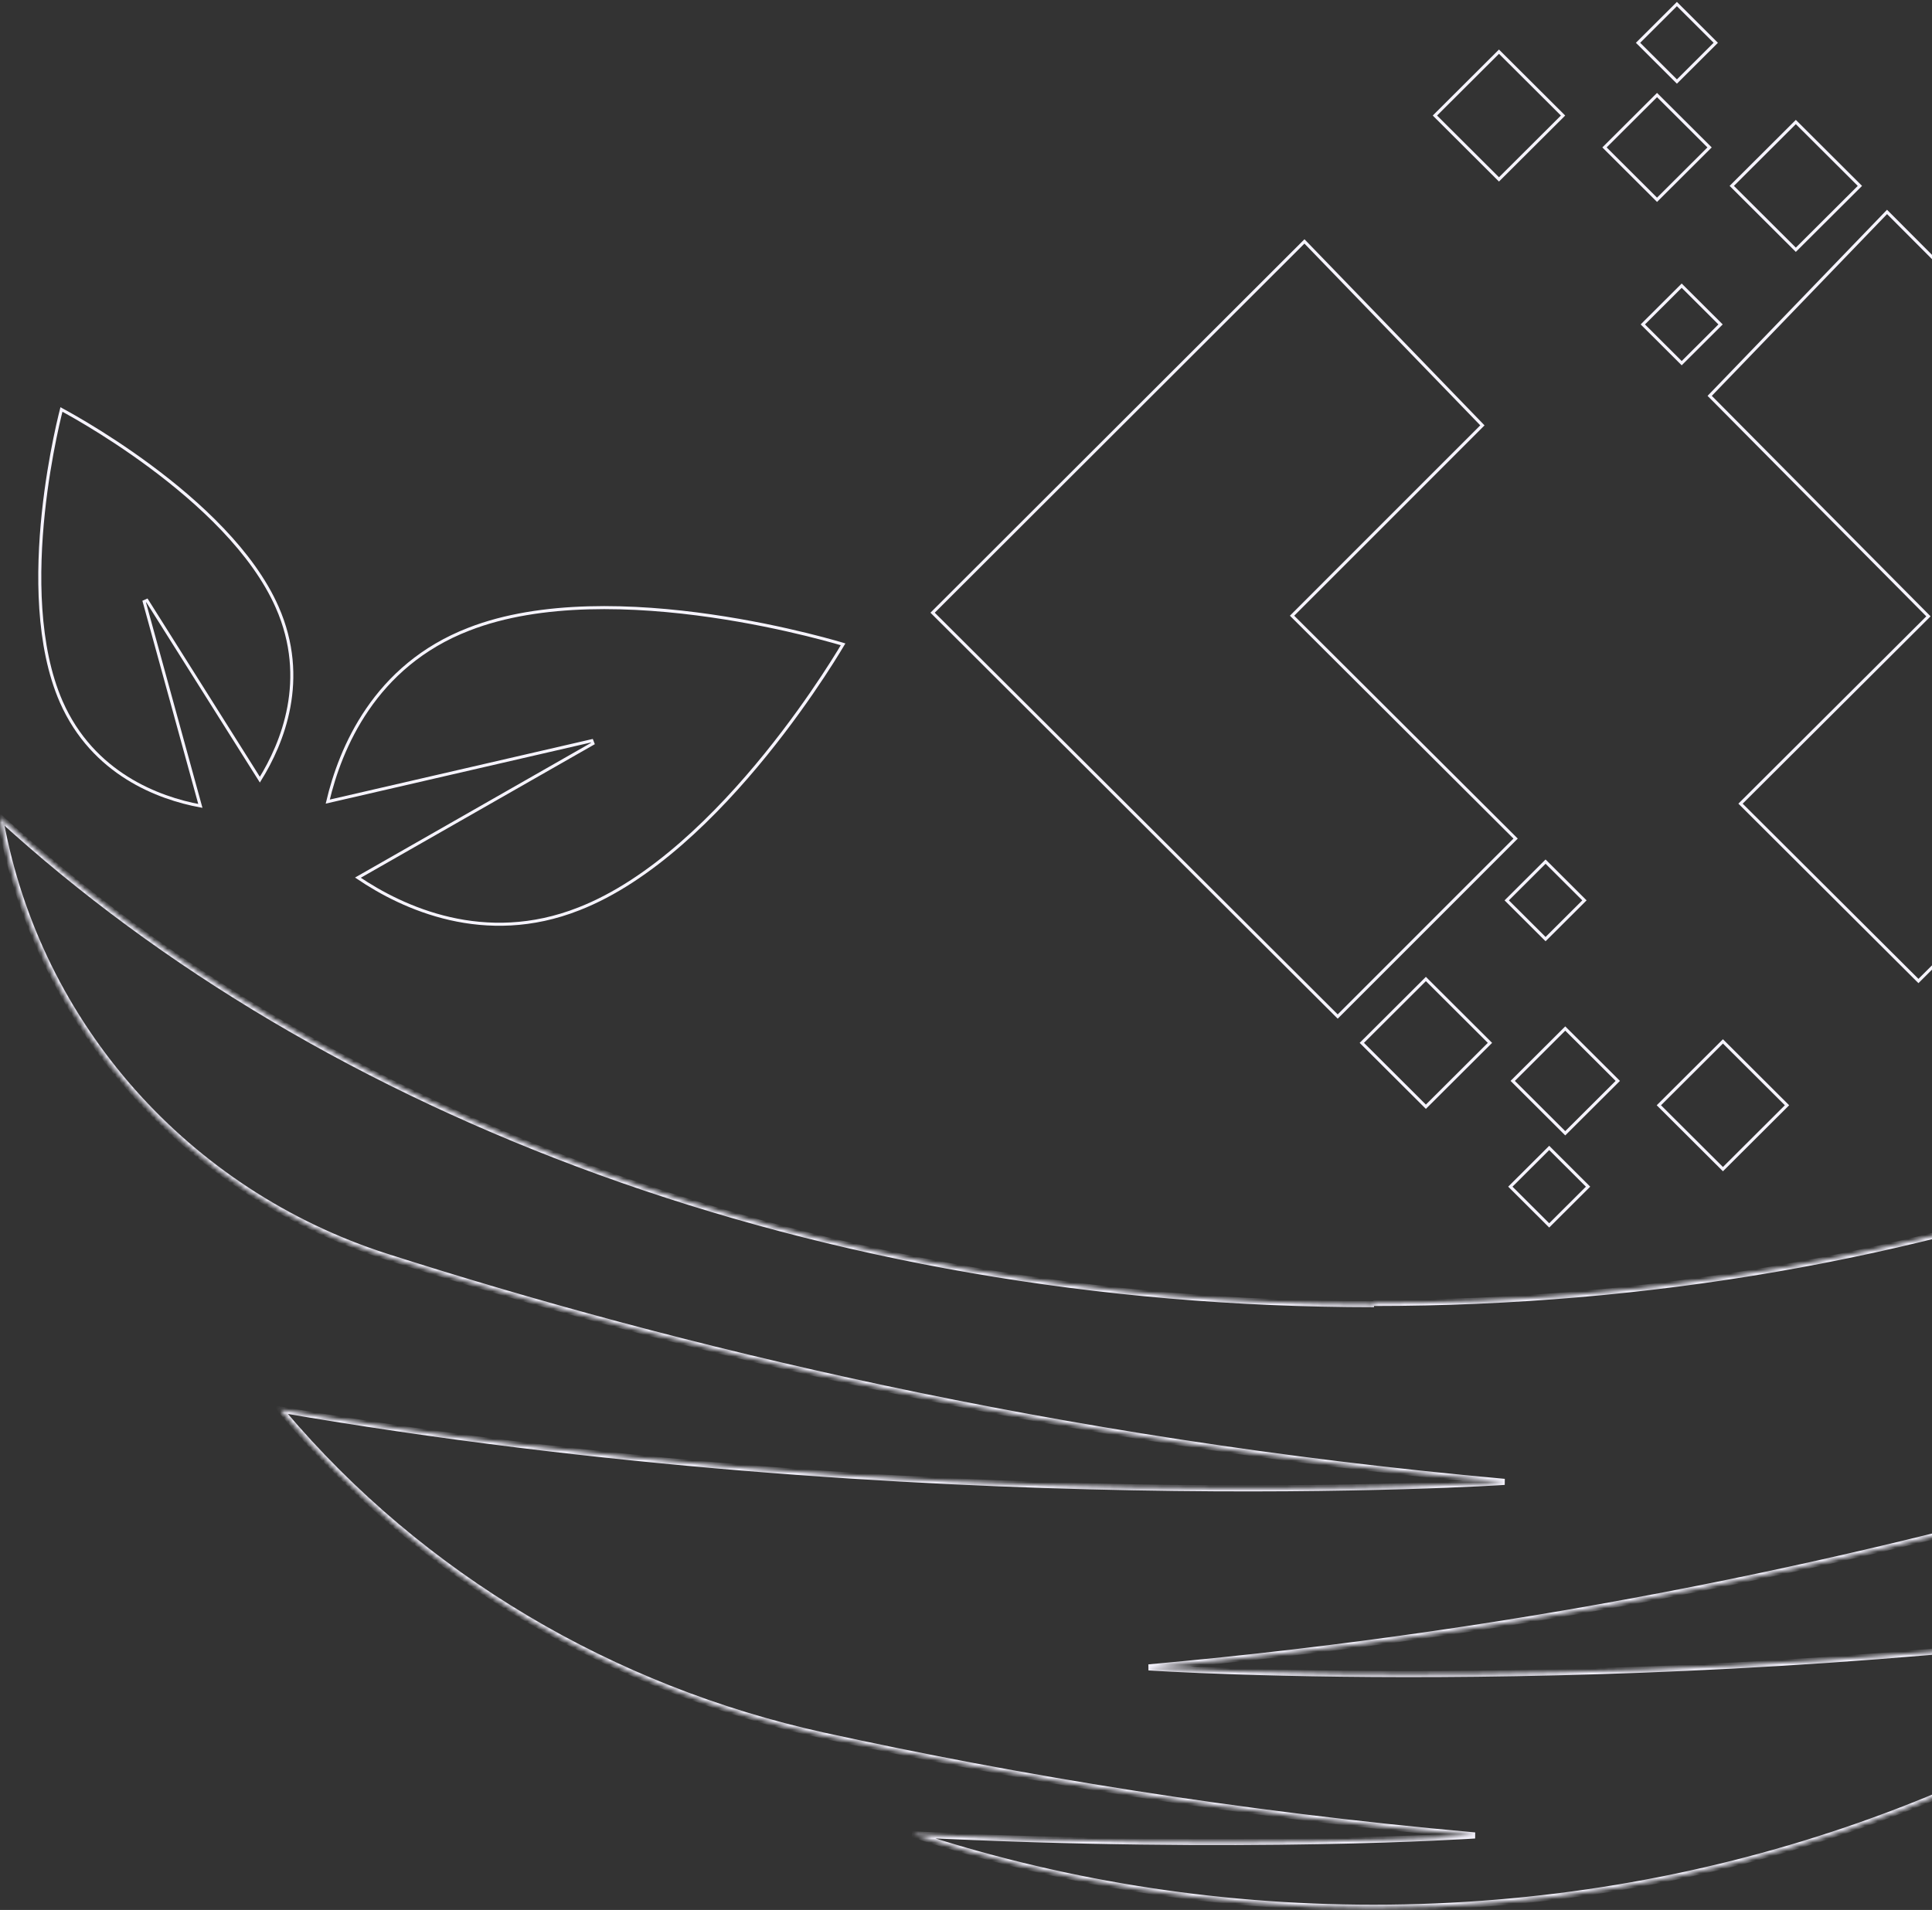 <svg xmlns="http://www.w3.org/2000/svg" width="445" height="440" viewBox="0 0 445 440" fill="none"><rect x="0" y="0" width="445" height="440" fill="#333333" stroke="none"/><mask id="path-1-inside-1_6020_3504" fill="white"><path d="M316.48 300.45C188.719 300.45 74.736 256.739 0 188.328C0 188.606 0 188.883 0.139 189.161C8.768 236.341 43.144 274.779 88.932 289.488C154.9 310.58 242.857 332.089 346.541 341.386C346.541 341.386 212.657 350.267 64.576 324.734C64.716 325.012 64.994 325.151 65.133 325.428C97.143 363.311 141.122 389.121 189.554 399.806C234.646 409.658 285.027 417.984 339.722 422.841C339.722 422.841 286.558 426.449 210.152 422.564C243.414 433.526 279.182 439.493 316.341 439.493C392.886 439.493 463.169 414.238 518.42 372.053C381.891 392.035 264.568 384.126 264.568 384.126C354.892 376.077 433.107 358.732 495.318 340.415C565.878 319.739 619.182 261.457 632.542 189.438C632.542 189.022 632.682 188.467 632.821 188.051C558.224 256.462 444.102 300.173 316.341 300.173"></path></mask><path d="M0 188.328L0.473 187.812L-0.7 186.739V188.328H0ZM0.139 189.161L0.828 189.035L0.81 188.937L0.765 188.847L0.139 189.161ZM88.932 289.488L88.718 290.154L88.719 290.155L88.932 289.488ZM346.541 341.386L346.588 342.085L346.604 340.689L346.541 341.386ZM64.576 324.734L64.695 324.044L63.329 323.809L63.951 325.048L64.576 324.734ZM65.133 325.428L64.507 325.742L64.545 325.816L64.598 325.88L65.133 325.428ZM189.554 399.806L189.403 400.49L189.405 400.49L189.554 399.806ZM339.722 422.841L339.769 423.54L339.784 422.144L339.722 422.841ZM210.152 422.564L210.187 421.865L209.933 423.228L210.152 422.564ZM518.42 372.053L518.845 372.61L520.994 370.969L518.319 371.361L518.42 372.053ZM264.568 384.126L264.506 383.428L264.521 384.824L264.568 384.126ZM495.318 340.415L495.121 339.743L495.12 339.743L495.318 340.415ZM632.542 189.438L633.231 189.566L633.242 189.503V189.438H632.542ZM632.821 188.051L633.485 188.273L634.343 185.705L632.348 187.535L632.821 188.051ZM316.48 299.75C188.87 299.75 75.063 256.09 0.473 187.812L-0.473 188.845C74.409 257.389 188.568 301.15 316.48 301.15V299.75ZM-0.7 188.328C-0.7 188.588 -0.71 189.029 -0.487 189.475L0.765 188.847C0.71 188.738 0.7 188.623 0.7 188.328H-0.7ZM-0.549 189.287C8.127 236.727 42.69 275.368 88.718 290.154L89.146 288.822C43.598 274.19 9.409 235.955 0.828 189.035L-0.549 189.287ZM88.719 290.155C154.726 311.26 242.735 332.781 346.479 342.083L346.604 340.689C242.98 331.397 155.073 309.901 89.145 288.821L88.719 290.155ZM346.541 341.386C346.495 340.688 346.495 340.688 346.494 340.688C346.493 340.688 346.491 340.688 346.489 340.688C346.485 340.688 346.479 340.689 346.471 340.689C346.455 340.69 346.431 340.692 346.399 340.694C346.334 340.698 346.238 340.704 346.109 340.712C345.853 340.728 345.469 340.751 344.961 340.781C343.947 340.839 342.438 340.922 340.465 341.019C336.519 341.211 330.716 341.458 323.288 341.675C308.432 342.108 287.08 342.421 261.102 341.935C209.144 340.964 138.69 336.803 64.695 324.044L64.457 325.424C138.543 338.198 209.072 342.363 261.076 343.335C287.079 343.821 308.454 343.508 323.329 343.074C330.766 342.858 336.579 342.61 340.533 342.417C342.511 342.32 344.023 342.237 345.042 342.178C345.551 342.149 345.937 342.126 346.196 342.109C346.326 342.101 346.423 342.095 346.489 342.091C346.521 342.089 346.546 342.087 346.563 342.086C346.571 342.086 346.577 342.085 346.581 342.085C346.583 342.085 346.585 342.085 346.586 342.085C346.587 342.085 346.588 342.085 346.541 341.386ZM63.951 325.048C64.079 325.304 64.267 325.484 64.361 325.577C64.476 325.692 64.497 325.72 64.507 325.742L65.759 325.114C65.63 324.858 65.442 324.678 65.349 324.585C65.233 324.47 65.213 324.442 65.202 324.421L63.951 325.048ZM64.598 325.88C96.711 363.885 140.827 389.773 189.403 400.49L189.705 399.123C141.416 388.469 97.574 362.737 65.668 324.976L64.598 325.88ZM189.405 400.49C234.522 410.348 284.932 418.679 339.66 423.538L339.784 422.144C285.121 417.29 234.77 408.969 189.703 399.122L189.405 400.49ZM339.722 422.841C339.674 422.143 339.674 422.143 339.674 422.143C339.674 422.143 339.673 422.143 339.672 422.143C339.671 422.143 339.668 422.143 339.665 422.143C339.659 422.144 339.649 422.144 339.637 422.145C339.611 422.147 339.573 422.15 339.522 422.153C339.419 422.16 339.266 422.169 339.063 422.182C338.656 422.207 338.049 422.244 337.249 422.29C335.648 422.381 333.276 422.506 330.19 422.645C324.017 422.922 314.99 423.251 303.576 423.46C280.748 423.876 248.371 423.806 210.187 421.865L210.116 423.263C248.338 425.206 280.747 425.276 303.602 424.859C315.029 424.651 324.069 424.321 330.253 424.043C333.344 423.905 335.722 423.779 337.328 423.687C338.131 423.642 338.74 423.605 339.15 423.579C339.354 423.567 339.509 423.557 339.613 423.55C339.664 423.547 339.703 423.544 339.73 423.542C339.743 423.541 339.752 423.541 339.759 423.54C339.762 423.54 339.765 423.54 339.767 423.54C339.767 423.54 339.768 423.54 339.769 423.54C339.769 423.54 339.769 423.54 339.722 422.841ZM209.933 423.228C243.265 434.214 279.106 440.193 316.341 440.193V438.793C279.257 438.793 243.563 432.838 210.371 421.899L209.933 423.228ZM316.341 440.193C393.042 440.193 463.473 414.886 518.845 372.61L517.996 371.497C462.864 413.589 392.731 438.793 316.341 438.793V440.193ZM518.319 371.361C450.094 381.346 386.664 384.363 340.288 384.883C317.101 385.143 298.18 384.779 285.056 384.35C278.495 384.135 273.383 383.904 269.912 383.727C268.177 383.639 266.852 383.564 265.961 383.511C265.515 383.484 265.179 383.463 264.953 383.449C264.841 383.442 264.756 383.437 264.7 383.433C264.671 383.431 264.65 383.43 264.636 383.429C264.629 383.428 264.624 383.428 264.62 383.428C264.619 383.428 264.617 383.427 264.617 383.427C264.616 383.427 264.615 383.427 264.568 384.126C264.521 384.824 264.522 384.824 264.523 384.824C264.524 384.824 264.525 384.824 264.527 384.824C264.531 384.825 264.536 384.825 264.543 384.826C264.558 384.827 264.579 384.828 264.608 384.83C264.666 384.834 264.751 384.839 264.865 384.846C265.092 384.861 265.43 384.882 265.878 384.908C266.772 384.962 268.101 385.037 269.841 385.126C273.319 385.303 278.44 385.534 285.01 385.749C298.152 386.179 317.094 386.543 340.304 386.283C386.722 385.762 450.218 382.743 518.522 372.746L518.319 371.361ZM264.63 384.823C355.007 376.77 433.268 359.414 495.515 341.086L495.12 339.743C432.947 358.049 354.777 375.385 264.506 383.428L264.63 384.823ZM495.514 341.086C566.324 320.338 619.821 261.849 633.231 189.566L631.854 189.311C618.542 261.066 565.432 319.14 495.121 339.743L495.514 341.086ZM633.242 189.438C633.242 189.138 633.352 188.67 633.485 188.273L632.157 187.829C632.011 188.265 631.842 188.906 631.842 189.438H633.242ZM632.348 187.535C557.897 255.812 443.951 299.473 316.341 299.473V300.873C444.252 300.873 558.551 257.112 633.294 188.567L632.348 187.535Z" fill="#F6F4FF" mask="url(#path-1-inside-1_6020_3504)"></path><path d="M136.32 170.643L75.491 184.671C78.37 172.473 86.215 153.36 107.994 144.945L107.996 144.945C124.608 138.458 146.242 139.347 163.766 141.878C172.52 143.142 180.233 144.813 185.757 146.169C188.519 146.846 190.733 147.445 192.256 147.874C193.018 148.088 193.606 148.26 194.004 148.378C194.07 148.398 194.131 148.416 194.187 148.433C194.157 148.482 194.125 148.537 194.091 148.595C193.879 148.952 193.565 149.477 193.153 150.15C192.328 151.497 191.113 153.436 189.549 155.805C186.422 160.542 181.906 166.993 176.348 173.851C165.222 187.58 149.961 202.886 133.349 209.374L133.348 209.374C111.66 217.942 92.79 209.198 82.439 202.189L136.572 171.288L136.32 170.643Z" stroke="#F6F4FF" stroke-width="0.7"></path><path d="M59.853 179.617L33.846 138.32L33.212 138.599L46.147 185.661C36.557 183.891 21.414 178.273 14.107 161.679C8.509 148.861 8.535 131.939 9.977 118.179C10.698 111.307 11.77 105.239 12.662 100.889C13.108 98.714 13.509 96.97 13.798 95.769C13.943 95.169 14.059 94.705 14.14 94.391C14.144 94.374 14.149 94.357 14.153 94.341C14.168 94.349 14.184 94.358 14.201 94.366C14.488 94.52 14.91 94.75 15.453 95.051C16.537 95.653 18.1 96.543 20.011 97.691C23.833 99.987 29.047 103.316 34.611 107.444C45.753 115.711 58.249 127.148 63.847 139.896L63.847 139.896C71.155 156.493 65.057 171.243 59.853 179.617Z" stroke="#F6F4FF" stroke-width="0.7"></path><path d="M345.261 41.332L330.504 26.617L345.261 11.903L360.019 26.617L345.261 41.332Z" stroke="#F6F4FF" stroke-width="0.7"></path><path d="M413.636 57.539L398.879 42.824L413.636 28.11L428.394 42.824L413.636 57.539Z" stroke="#F6F4FF" stroke-width="0.7"></path><path d="M381.667 46.026L369.566 33.961L381.667 21.896L393.768 33.961L381.667 46.026Z" stroke="#F6F4FF" stroke-width="0.7"></path><path d="M387.346 83.664L378.394 74.738L387.346 65.813L396.298 74.738L387.346 83.664Z" stroke="#F6F4FF" stroke-width="0.7"></path><path d="M386.244 18.785L377.293 9.859L386.244 0.934L395.196 9.859L386.244 18.785Z" stroke="#F6F4FF" stroke-width="0.7"></path><path d="M396.847 269.34L382.089 254.625L396.847 239.91L411.605 254.625L396.847 269.34Z" stroke="#F6F4FF" stroke-width="0.7"></path><path d="M328.425 254.965L313.668 240.25L328.425 225.535L343.183 240.25L328.425 254.965Z" stroke="#F6F4FF" stroke-width="0.7"></path><path d="M360.526 261.077L348.425 249.012L360.526 236.946L372.627 249.012L360.526 261.077Z" stroke="#F6F4FF" stroke-width="0.7"></path><path d="M356.83 282.304L347.879 273.379L356.83 264.453L365.782 273.379L356.83 282.304Z" stroke="#F6F4FF" stroke-width="0.7"></path><path d="M355.994 216.347L347.043 207.422L355.994 198.496L364.946 207.422L355.994 216.347Z" stroke="#F6F4FF" stroke-width="0.7"></path><path d="M349.094 193.189L308.115 234.184L214.808 141.151L300.456 55.616L341.443 97.992L297.847 141.598L297.599 141.846L297.848 142.093L349.094 193.189Z" stroke="#F6F4FF" stroke-width="0.7"></path><path d="M441.876 226L400.898 185.143L443.933 142.235L444.18 141.988L443.934 141.74L393.794 91.195L434.643 48.82L526.834 141.292L441.876 226Z" stroke="#F6F4FF" stroke-width="0.7"></path></svg>